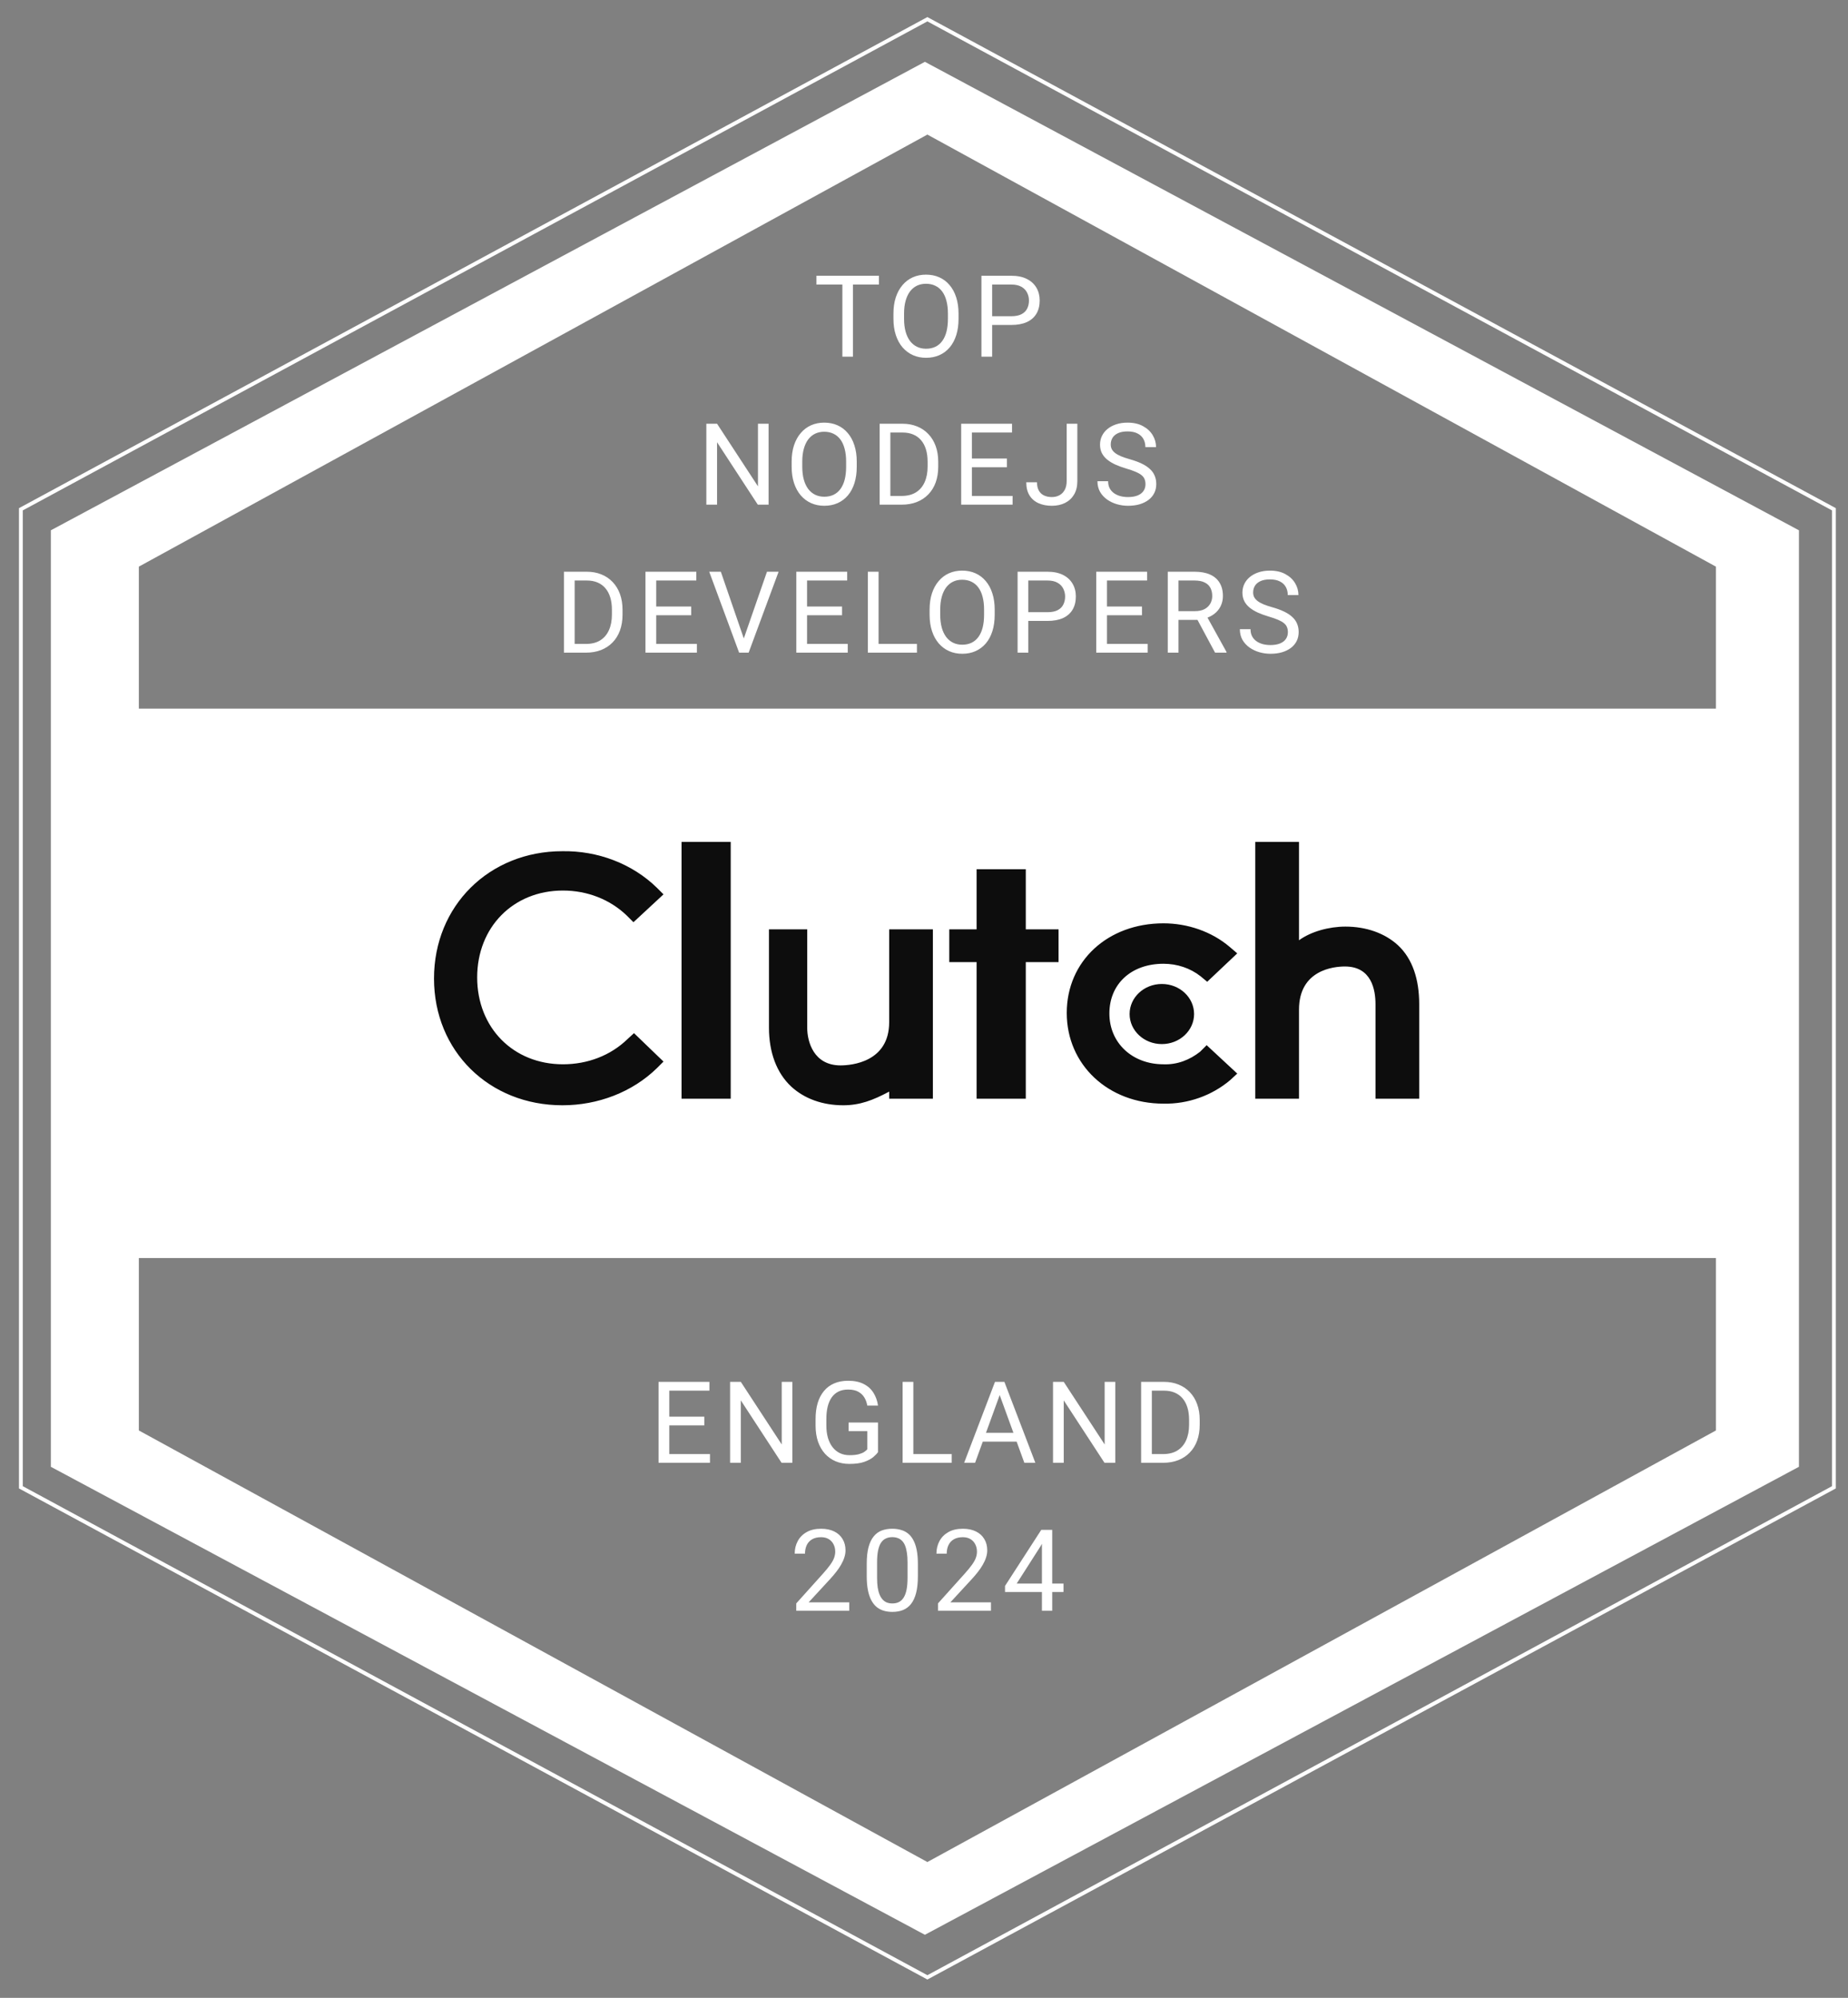 <svg width="974" height="1053" viewBox="0 0 974 1053" fill="none" xmlns="http://www.w3.org/2000/svg">
<rect x="0" y="0" width="974" height="1053" fill="#808080" stroke="none"/>
<path d="M967.573 267.834V784.511L488.786 1043.35L10 784.511V267.834L488.786 9L967.573 267.834ZM12 269.025V783.318L488.786 1041.07L965.573 783.318V269.025L488.786 11.273L12 269.025ZM948.146 279.512V773.105L487.471 1019.77L26.795 773.105V279.512L487.471 32.583L948.146 279.512ZM73.179 663.066V753.954L73.698 754.238L488.307 981.16L488.787 981.423L489.267 981.16L903.875 754.238L904.395 753.954V663.066H73.179ZM488.307 71.193L73.698 298.378L73.179 298.663V373.492H904.395V298.663L903.875 298.378L489.268 71.193L488.787 70.93L488.307 71.193Z" fill="white"/>
<path d="M296.425 448.64C315.144 448.352 333.288 455.264 346.248 467.937L349.703 471.393L333.864 486.08L330.408 482.624C321.48 473.984 309.385 469.376 296.713 469.376C270.505 469.376 251.498 488.672 251.498 515.169C251.498 541.665 270.505 560.959 296.713 560.959C309.672 560.959 321.768 556.353 330.695 547.713L334.152 544.545L349.703 559.521L346.248 562.974C333.288 575.645 315.144 582.559 296.425 582.559C257.834 582.559 228.746 554.049 228.746 515.745C228.746 477.441 257.833 448.64 296.425 448.64ZM425.446 541.665C425.446 549.153 428.902 561.54 443.014 561.54C448.773 561.54 468.645 559.809 468.646 538.785V489.824H491.685V579.103H468.646V575.359C460.006 579.971 453.094 582.559 444.454 582.559C433.51 582.559 424.006 579.102 417.095 572.771C409.318 565.571 405.286 554.625 405.286 541.665V489.824H425.446V541.665ZM613.219 486.656C625.89 486.656 638.562 490.977 648.063 499.041L652.102 502.496L636.26 517.473L632.804 514.593C627.332 510.273 620.419 507.969 613.219 507.969C596.223 507.969 584.707 518.625 584.707 534.177C584.707 549.728 596.804 560.959 613.219 560.959C620.419 561.246 627.045 558.657 632.517 554.337L635.974 550.881L652.102 565.857L648.35 569.313C638.848 577.374 626.177 581.985 613.219 581.698C584.133 581.698 562.239 561.245 562.239 533.889C562.239 506.529 583.846 486.656 613.219 486.656ZM385.128 579.103H359.208V443.744H385.128V579.103ZM540.645 489.825H557.922V507.104H540.645V579.103H514.725V507.104H500.324V489.825H514.725V458.145H540.645V489.825ZM684.644 495.585C690.975 490.977 700.485 488.384 709.126 488.384C720.069 488.384 729.857 491.841 736.771 498.177C744.544 505.377 748.001 516.32 748.001 529.28V579.103H724.96V529.28C724.96 521.792 722.945 509.408 708.832 509.408C703.074 509.408 684.644 511.136 684.644 532.16V579.103H661.603V443.744H684.644V495.585ZM612.358 518.625C621.736 518.625 629.347 525.716 629.347 534.465C629.347 543.213 621.736 550.305 612.358 550.305C602.973 550.305 595.363 543.213 595.363 534.465C595.363 525.716 602.973 518.625 612.358 518.625Z" fill="#0D0D0D"/>
<path d="M449.543 145.344V188H443.976V145.344H449.543ZM463.254 145.344V149.973H430.295V145.344H463.254ZM505.203 165.324V168.02C505.203 171.223 504.803 174.094 504.002 176.633C503.201 179.172 502.049 181.33 500.545 183.107C499.041 184.885 497.234 186.242 495.125 187.18C493.035 188.117 490.691 188.586 488.094 188.586C485.574 188.586 483.26 188.117 481.15 187.18C479.061 186.242 477.244 184.885 475.701 183.107C474.178 181.33 472.996 179.172 472.156 176.633C471.316 174.094 470.896 171.223 470.896 168.02V165.324C470.896 162.121 471.307 159.26 472.127 156.74C472.967 154.201 474.148 152.043 475.672 150.266C477.195 148.469 479.002 147.102 481.092 146.164C483.201 145.227 485.516 144.758 488.035 144.758C490.633 144.758 492.977 145.227 495.066 146.164C497.176 147.102 498.982 148.469 500.486 150.266C502.01 152.043 503.172 154.201 503.973 156.74C504.793 159.26 505.203 162.121 505.203 165.324ZM499.607 168.02V165.266C499.607 162.727 499.344 160.48 498.816 158.527C498.309 156.574 497.557 154.934 496.561 153.605C495.564 152.277 494.344 151.271 492.898 150.588C491.473 149.904 489.852 149.562 488.035 149.562C486.277 149.562 484.686 149.904 483.26 150.588C481.854 151.271 480.643 152.277 479.627 153.605C478.631 154.934 477.859 156.574 477.312 158.527C476.766 160.48 476.492 162.727 476.492 165.266V168.02C476.492 170.578 476.766 172.844 477.312 174.816C477.859 176.77 478.641 178.42 479.656 179.768C480.691 181.096 481.912 182.102 483.318 182.785C484.744 183.469 486.336 183.811 488.094 183.811C489.93 183.811 491.561 183.469 492.986 182.785C494.412 182.102 495.613 181.096 496.59 179.768C497.586 178.42 498.338 176.77 498.846 174.816C499.354 172.844 499.607 170.578 499.607 168.02ZM533.002 171.271H521.606V166.672H533.002C535.209 166.672 536.996 166.32 538.364 165.617C539.731 164.914 540.727 163.938 541.352 162.688C541.996 161.438 542.319 160.012 542.319 158.41C542.319 156.945 541.996 155.568 541.352 154.279C540.727 152.99 539.731 151.955 538.364 151.174C536.996 150.373 535.209 149.973 533.002 149.973H522.924V188H517.27V145.344H533.002C536.225 145.344 538.95 145.9 541.176 147.014C543.403 148.127 545.092 149.67 546.245 151.643C547.397 153.596 547.973 155.832 547.973 158.352C547.973 161.086 547.397 163.42 546.245 165.354C545.092 167.287 543.403 168.762 541.176 169.777C538.95 170.773 536.225 171.271 533.002 171.271ZM405.09 223.344V266H399.406L377.932 233.1V266H372.277V223.344H377.932L399.494 256.332V223.344H405.09ZM451.551 243.324V246.02C451.551 249.223 451.151 252.094 450.35 254.633C449.549 257.172 448.397 259.33 446.893 261.107C445.389 262.885 443.582 264.242 441.473 265.18C439.383 266.117 437.039 266.586 434.442 266.586C431.922 266.586 429.608 266.117 427.498 265.18C425.409 264.242 423.592 262.885 422.049 261.107C420.526 259.33 419.344 257.172 418.504 254.633C417.664 252.094 417.245 249.223 417.245 246.02V243.324C417.245 240.121 417.655 237.26 418.475 234.74C419.315 232.201 420.496 230.043 422.02 228.266C423.543 226.469 425.35 225.102 427.44 224.164C429.549 223.227 431.864 222.758 434.383 222.758C436.981 222.758 439.325 223.227 441.414 224.164C443.524 225.102 445.33 226.469 446.834 228.266C448.358 230.043 449.52 232.201 450.321 234.74C451.141 237.26 451.551 240.121 451.551 243.324ZM445.955 246.02V243.266C445.955 240.727 445.692 238.48 445.164 236.527C444.657 234.574 443.905 232.934 442.909 231.605C441.912 230.277 440.692 229.271 439.246 228.588C437.821 227.904 436.2 227.562 434.383 227.562C432.625 227.562 431.034 227.904 429.608 228.588C428.202 229.271 426.991 230.277 425.975 231.605C424.979 232.934 424.207 234.574 423.661 236.527C423.114 238.48 422.84 240.727 422.84 243.266V246.02C422.84 248.578 423.114 250.844 423.661 252.816C424.207 254.77 424.989 256.42 426.004 257.768C427.039 259.096 428.26 260.102 429.666 260.785C431.092 261.469 432.684 261.811 434.442 261.811C436.278 261.811 437.909 261.469 439.334 260.785C440.76 260.102 441.961 259.096 442.938 257.768C443.934 256.42 444.686 254.77 445.194 252.816C445.702 250.844 445.955 248.578 445.955 246.02ZM475.161 266H466.255L466.313 261.4H475.161C478.208 261.4 480.747 260.766 482.778 259.496C484.809 258.207 486.333 256.41 487.348 254.105C488.384 251.781 488.901 249.066 488.901 245.961V243.354C488.901 240.912 488.608 238.744 488.022 236.85C487.436 234.936 486.577 233.324 485.444 232.016C484.311 230.688 482.925 229.682 481.284 228.998C479.663 228.314 477.798 227.973 475.688 227.973H466.079V223.344H475.688C478.481 223.344 481.03 223.812 483.335 224.75C485.639 225.668 487.622 227.006 489.282 228.764C490.962 230.502 492.251 232.611 493.149 235.092C494.048 237.553 494.497 240.326 494.497 243.412V245.961C494.497 249.047 494.048 251.83 493.149 254.311C492.251 256.771 490.952 258.871 489.253 260.609C487.573 262.348 485.542 263.686 483.159 264.623C480.796 265.541 478.13 266 475.161 266ZM469.272 223.344V266H463.618V223.344H469.272ZM533.693 261.4V266H511.105V261.4H533.693ZM512.247 223.344V266H506.593V223.344H512.247ZM530.704 241.684V246.283H511.105V241.684H530.704ZM533.4 223.344V227.973H511.105V223.344H533.4ZM562.195 253.549V223.344H567.82V253.549C567.82 256.361 567.244 258.734 566.091 260.668C564.939 262.602 563.347 264.076 561.316 265.092C559.304 266.088 556.99 266.586 554.373 266.586C551.755 266.586 549.431 266.137 547.4 265.238C545.369 264.34 543.777 262.973 542.625 261.137C541.472 259.301 540.896 256.986 540.896 254.193H546.55C546.55 255.99 546.882 257.465 547.546 258.617C548.211 259.77 549.129 260.619 550.3 261.166C551.492 261.713 552.849 261.986 554.373 261.986C555.857 261.986 557.185 261.674 558.357 261.049C559.548 260.404 560.486 259.457 561.17 258.207C561.853 256.938 562.195 255.385 562.195 253.549ZM603.734 255.219C603.734 254.223 603.578 253.344 603.266 252.582C602.973 251.801 602.445 251.098 601.684 250.473C600.941 249.848 599.906 249.252 598.578 248.686C597.27 248.119 595.609 247.543 593.598 246.957C591.488 246.332 589.584 245.639 587.885 244.877C586.186 244.096 584.73 243.207 583.52 242.211C582.309 241.215 581.381 240.072 580.736 238.783C580.092 237.494 579.77 236.02 579.77 234.359C579.77 232.699 580.111 231.166 580.795 229.76C581.479 228.354 582.455 227.133 583.725 226.098C585.014 225.043 586.547 224.223 588.324 223.637C590.102 223.051 592.084 222.758 594.271 222.758C597.475 222.758 600.189 223.373 602.416 224.604C604.662 225.814 606.371 227.406 607.543 229.379C608.715 231.332 609.301 233.422 609.301 235.648H603.676C603.676 234.047 603.334 232.631 602.65 231.4C601.967 230.15 600.932 229.174 599.545 228.471C598.158 227.748 596.4 227.387 594.271 227.387C592.26 227.387 590.6 227.689 589.291 228.295C587.982 228.9 587.006 229.721 586.361 230.756C585.736 231.791 585.424 232.973 585.424 234.301C585.424 235.199 585.609 236.02 585.98 236.762C586.371 237.484 586.967 238.158 587.768 238.783C588.588 239.408 589.623 239.984 590.873 240.512C592.143 241.039 593.656 241.547 595.414 242.035C597.836 242.719 599.926 243.48 601.684 244.32C603.441 245.16 604.887 246.107 606.02 247.162C607.172 248.197 608.021 249.379 608.568 250.707C609.135 252.016 609.418 253.5 609.418 255.16C609.418 256.898 609.066 258.471 608.363 259.877C607.66 261.283 606.654 262.484 605.346 263.48C604.037 264.477 602.465 265.248 600.629 265.795C598.812 266.322 596.781 266.586 594.535 266.586C592.562 266.586 590.619 266.312 588.705 265.766C586.811 265.219 585.082 264.398 583.52 263.305C581.977 262.211 580.736 260.863 579.799 259.262C578.881 257.641 578.422 255.766 578.422 253.637H584.047C584.047 255.102 584.33 256.361 584.896 257.416C585.463 258.451 586.234 259.311 587.211 259.994C588.207 260.678 589.33 261.186 590.58 261.518C591.85 261.83 593.168 261.986 594.535 261.986C596.508 261.986 598.178 261.713 599.545 261.166C600.912 260.619 601.947 259.838 602.65 258.822C603.373 257.807 603.734 256.605 603.734 255.219ZM308.769 344H299.863L299.921 339.4H308.769C311.816 339.4 314.355 338.766 316.386 337.496C318.417 336.207 319.941 334.41 320.956 332.105C321.991 329.781 322.509 327.066 322.509 323.961V321.354C322.509 318.912 322.216 316.744 321.63 314.85C321.044 312.936 320.185 311.324 319.052 310.016C317.919 308.688 316.532 307.682 314.892 306.998C313.271 306.314 311.405 305.973 309.296 305.973H299.687V301.344H309.296C312.089 301.344 314.638 301.812 316.943 302.75C319.247 303.668 321.23 305.006 322.89 306.764C324.57 308.502 325.859 310.611 326.757 313.092C327.655 315.553 328.105 318.326 328.105 321.412V323.961C328.105 327.047 327.655 329.83 326.757 332.311C325.859 334.771 324.56 336.871 322.861 338.609C321.181 340.348 319.15 341.686 316.767 342.623C314.404 343.541 311.738 344 308.769 344ZM302.88 301.344V344H297.226V301.344H302.88ZM367.3 339.4V344H344.713V339.4H367.3ZM345.855 301.344V344H340.201V301.344H345.855ZM364.312 319.684V324.283H344.713V319.684H364.312ZM367.007 301.344V305.973H344.713V301.344H367.007ZM391.672 337.525L404.24 301.344H410.363L394.572 344H390.207L391.672 337.525ZM379.924 301.344L392.375 337.525L393.928 344H389.562L373.801 301.344H379.924ZM446.805 339.4V344H424.217V339.4H446.805ZM425.36 301.344V344H419.705V301.344H425.36ZM443.817 319.684V324.283H424.217V319.684H443.817ZM446.512 301.344V305.973H424.217V301.344H446.512ZM483.276 339.4V344H461.948V339.4H483.276ZM463.061 301.344V344H457.407V301.344H463.061ZM524.259 321.324V324.02C524.259 327.223 523.859 330.094 523.058 332.633C522.257 335.172 521.105 337.33 519.601 339.107C518.097 340.885 516.29 342.242 514.181 343.18C512.091 344.117 509.747 344.586 507.15 344.586C504.63 344.586 502.316 344.117 500.206 343.18C498.116 342.242 496.3 340.885 494.757 339.107C493.234 337.33 492.052 335.172 491.212 332.633C490.372 330.094 489.952 327.223 489.952 324.02V321.324C489.952 318.121 490.363 315.26 491.183 312.74C492.023 310.201 493.204 308.043 494.728 306.266C496.251 304.469 498.058 303.102 500.148 302.164C502.257 301.227 504.571 300.758 507.091 300.758C509.689 300.758 512.032 301.227 514.122 302.164C516.232 303.102 518.038 304.469 519.542 306.266C521.066 308.043 522.228 310.201 523.029 312.74C523.849 315.26 524.259 318.121 524.259 321.324ZM518.663 324.02V321.266C518.663 318.727 518.4 316.48 517.872 314.527C517.364 312.574 516.613 310.934 515.616 309.605C514.62 308.277 513.4 307.271 511.954 306.588C510.529 305.904 508.907 305.562 507.091 305.562C505.333 305.562 503.741 305.904 502.316 306.588C500.909 307.271 499.698 308.277 498.683 309.605C497.687 310.934 496.915 312.574 496.368 314.527C495.821 316.48 495.548 318.727 495.548 321.266V324.02C495.548 326.578 495.821 328.844 496.368 330.816C496.915 332.77 497.696 334.42 498.712 335.768C499.747 337.096 500.968 338.102 502.374 338.785C503.8 339.469 505.392 339.811 507.15 339.811C508.986 339.811 510.616 339.469 512.042 338.785C513.468 338.102 514.669 337.096 515.646 335.768C516.642 334.42 517.394 332.77 517.902 330.816C518.409 328.844 518.663 326.578 518.663 324.02ZM552.058 327.271H540.662V322.672H552.058C554.265 322.672 556.052 322.32 557.42 321.617C558.787 320.914 559.783 319.938 560.408 318.688C561.052 317.438 561.375 316.012 561.375 314.41C561.375 312.945 561.052 311.568 560.408 310.279C559.783 308.99 558.787 307.955 557.42 307.174C556.052 306.373 554.265 305.973 552.058 305.973H541.98V344H536.326V301.344H552.058C555.281 301.344 558.005 301.9 560.232 303.014C562.459 304.127 564.148 305.67 565.3 307.643C566.453 309.596 567.029 311.832 567.029 314.352C567.029 317.086 566.453 319.42 565.3 321.354C564.148 323.287 562.459 324.762 560.232 325.777C558.005 326.773 555.281 327.271 552.058 327.271ZM604.877 339.4V344H582.289V339.4H604.877ZM583.432 301.344V344H577.777V301.344H583.432ZM601.889 319.684V324.283H582.289V319.684H601.889ZM604.584 301.344V305.973H582.289V301.344H604.584ZM615.479 301.344H629.6C632.803 301.344 635.508 301.832 637.715 302.809C639.942 303.785 641.631 305.23 642.784 307.145C643.955 309.039 644.541 311.373 644.541 314.146C644.541 316.1 644.141 317.887 643.34 319.508C642.559 321.109 641.426 322.477 639.942 323.609C638.477 324.723 636.719 325.553 634.668 326.1L633.086 326.715H619.815L619.756 322.115H629.776C631.807 322.115 633.496 321.764 634.844 321.061C636.192 320.338 637.207 319.371 637.891 318.16C638.575 316.949 638.916 315.611 638.916 314.146C638.916 312.506 638.594 311.07 637.95 309.84C637.305 308.609 636.289 307.662 634.903 306.998C633.536 306.314 631.768 305.973 629.6 305.973H621.133V344H615.479V301.344ZM640.411 344L630.039 324.664L635.928 324.635L646.446 343.648V344H640.411ZM678.786 333.219C678.786 332.223 678.63 331.344 678.317 330.582C678.024 329.801 677.497 329.098 676.735 328.473C675.993 327.848 674.958 327.252 673.63 326.686C672.321 326.119 670.661 325.543 668.649 324.957C666.54 324.332 664.636 323.639 662.936 322.877C661.237 322.096 659.782 321.207 658.571 320.211C657.36 319.215 656.432 318.072 655.788 316.783C655.143 315.494 654.821 314.02 654.821 312.359C654.821 310.699 655.163 309.166 655.846 307.76C656.53 306.354 657.507 305.133 658.776 304.098C660.065 303.043 661.598 302.223 663.376 301.637C665.153 301.051 667.136 300.758 669.323 300.758C672.526 300.758 675.241 301.373 677.468 302.604C679.714 303.814 681.423 305.406 682.595 307.379C683.766 309.332 684.352 311.422 684.352 313.648H678.727C678.727 312.047 678.386 310.631 677.702 309.4C677.018 308.15 675.983 307.174 674.596 306.471C673.21 305.748 671.452 305.387 669.323 305.387C667.311 305.387 665.651 305.689 664.343 306.295C663.034 306.9 662.057 307.721 661.413 308.756C660.788 309.791 660.475 310.973 660.475 312.301C660.475 313.199 660.661 314.02 661.032 314.762C661.423 315.484 662.018 316.158 662.819 316.783C663.639 317.408 664.675 317.984 665.925 318.512C667.194 319.039 668.708 319.547 670.466 320.035C672.888 320.719 674.977 321.48 676.735 322.32C678.493 323.16 679.938 324.107 681.071 325.162C682.223 326.197 683.073 327.379 683.62 328.707C684.186 330.016 684.47 331.5 684.47 333.16C684.47 334.898 684.118 336.471 683.415 337.877C682.712 339.283 681.706 340.484 680.397 341.48C679.089 342.477 677.516 343.248 675.68 343.795C673.864 344.322 671.833 344.586 669.587 344.586C667.614 344.586 665.671 344.312 663.757 343.766C661.862 343.219 660.134 342.398 658.571 341.305C657.028 340.211 655.788 338.863 654.85 337.262C653.932 335.641 653.473 333.766 653.473 331.637H659.098C659.098 333.102 659.382 334.361 659.948 335.416C660.514 336.451 661.286 337.311 662.263 337.994C663.259 338.678 664.382 339.186 665.632 339.518C666.901 339.83 668.22 339.986 669.587 339.986C671.559 339.986 673.229 339.713 674.596 339.166C675.964 338.619 676.999 337.838 677.702 336.822C678.425 335.807 678.786 334.605 678.786 333.219Z" fill="white"/>
<path d="M374.196 766.4V771H351.608V766.4H374.196ZM352.751 728.344V771H347.096V728.344H352.751ZM371.208 746.684V751.283H351.608V746.684H371.208ZM373.903 728.344V732.973H351.608V728.344H373.903ZM417.611 728.344V771H411.927L390.452 738.1V771H384.798V728.344H390.452L412.015 761.332V728.344H417.611ZM462.754 749.76V765.375C462.226 766.156 461.386 767.035 460.234 768.012C459.082 768.969 457.49 769.809 455.459 770.531C453.447 771.234 450.849 771.586 447.666 771.586C445.068 771.586 442.675 771.137 440.488 770.238C438.32 769.32 436.435 767.992 434.834 766.254C433.252 764.496 432.021 762.367 431.142 759.867C430.283 757.348 429.853 754.496 429.853 751.312V748.002C429.853 744.818 430.224 741.977 430.966 739.477C431.728 736.977 432.841 734.857 434.306 733.119C435.771 731.361 437.568 730.033 439.697 729.135C441.826 728.217 444.267 727.758 447.021 727.758C450.283 727.758 453.007 728.324 455.195 729.457C457.402 730.57 459.121 732.113 460.351 734.086C461.601 736.059 462.402 738.305 462.754 740.824H457.099C456.845 739.281 456.337 737.875 455.576 736.605C454.834 735.336 453.769 734.32 452.382 733.559C450.996 732.777 449.209 732.387 447.021 732.387C445.048 732.387 443.339 732.748 441.894 733.471C440.449 734.193 439.257 735.229 438.32 736.576C437.382 737.924 436.679 739.555 436.211 741.469C435.761 743.383 435.537 745.541 435.537 747.943V751.312C435.537 753.773 435.82 755.971 436.386 757.904C436.972 759.838 437.802 761.488 438.877 762.855C439.951 764.203 441.23 765.229 442.714 765.932C444.218 766.635 445.879 766.986 447.695 766.986C449.707 766.986 451.337 766.82 452.587 766.488C453.837 766.137 454.814 765.727 455.517 765.258C456.22 764.77 456.757 764.311 457.129 763.881V754.33H447.255V749.76H462.754ZM501.598 766.4V771H480.27V766.4H501.598ZM481.383 728.344V771H475.729V728.344H481.383ZM528.049 732.123L513.928 771H508.157L524.416 728.344H528.137L528.049 732.123ZM539.885 771L525.735 732.123L525.647 728.344H529.368L545.686 771H539.885ZM539.153 755.209V759.838H515.188V755.209H539.153ZM587.811 728.344V771H582.128L560.653 738.1V771H554.999V728.344H560.653L582.216 761.332V728.344H587.811ZM612.974 771H604.068L604.126 766.4H612.974C616.021 766.4 618.56 765.766 620.591 764.496C622.622 763.207 624.146 761.41 625.161 759.105C626.196 756.781 626.714 754.066 626.714 750.961V748.354C626.714 745.912 626.421 743.744 625.835 741.85C625.249 739.936 624.39 738.324 623.257 737.016C622.124 735.688 620.738 734.682 619.097 733.998C617.476 733.314 615.611 732.973 613.501 732.973H603.892V728.344H613.501C616.294 728.344 618.843 728.812 621.148 729.75C623.452 730.668 625.435 732.006 627.095 733.764C628.775 735.502 630.064 737.611 630.962 740.092C631.861 742.553 632.31 745.326 632.31 748.412V750.961C632.31 754.047 631.861 756.83 630.962 759.311C630.064 761.771 628.765 763.871 627.066 765.609C625.386 767.348 623.355 768.686 620.972 769.623C618.609 770.541 615.943 771 612.974 771ZM607.085 728.344V771H601.431V728.344H607.085ZM447.594 844.547V849H419.674V845.104L433.649 829.547C435.368 827.633 436.696 826.012 437.633 824.684C438.59 823.336 439.254 822.135 439.625 821.08C440.016 820.006 440.211 818.912 440.211 817.799C440.211 816.393 439.918 815.123 439.332 813.99C438.766 812.838 437.926 811.92 436.813 811.236C435.7 810.553 434.352 810.211 432.77 810.211C430.875 810.211 429.293 810.582 428.024 811.324C426.774 812.047 425.836 813.062 425.211 814.371C424.586 815.68 424.274 817.184 424.274 818.883H418.854C418.854 816.48 419.381 814.283 420.436 812.291C421.491 810.299 423.053 808.717 425.123 807.545C427.194 806.354 429.743 805.758 432.77 805.758C435.465 805.758 437.77 806.236 439.684 807.193C441.598 808.131 443.063 809.459 444.079 811.178C445.114 812.877 445.631 814.869 445.631 817.154C445.631 818.404 445.416 819.674 444.987 820.963C444.577 822.232 444 823.502 443.258 824.771C442.536 826.041 441.686 827.291 440.709 828.521C439.752 829.752 438.727 830.963 437.633 832.154L426.207 844.547H447.594ZM483.772 824.273V830.777C483.772 834.273 483.46 837.223 482.835 839.625C482.21 842.027 481.311 843.961 480.139 845.426C478.968 846.891 477.552 847.955 475.891 848.619C474.251 849.264 472.395 849.586 470.325 849.586C468.684 849.586 467.171 849.381 465.784 848.971C464.397 848.561 463.147 847.906 462.034 847.008C460.94 846.09 460.003 844.898 459.221 843.434C458.44 841.969 457.845 840.191 457.434 838.102C457.024 836.012 456.819 833.57 456.819 830.777V824.273C456.819 820.777 457.132 817.848 457.757 815.484C458.401 813.121 459.309 811.227 460.481 809.801C461.653 808.355 463.059 807.32 464.7 806.695C466.36 806.07 468.216 805.758 470.266 805.758C471.927 805.758 473.45 805.963 474.837 806.373C476.243 806.764 477.493 807.398 478.587 808.277C479.68 809.137 480.608 810.289 481.37 811.734C482.151 813.16 482.747 814.908 483.157 816.979C483.567 819.049 483.772 821.48 483.772 824.273ZM478.323 831.656V823.365C478.323 821.451 478.206 819.771 477.971 818.326C477.757 816.861 477.434 815.611 477.005 814.576C476.575 813.541 476.028 812.701 475.364 812.057C474.72 811.412 473.968 810.943 473.108 810.65C472.268 810.338 471.321 810.182 470.266 810.182C468.977 810.182 467.835 810.426 466.839 810.914C465.843 811.383 465.003 812.135 464.319 813.17C463.655 814.205 463.147 815.562 462.796 817.242C462.444 818.922 462.268 820.963 462.268 823.365V831.656C462.268 833.57 462.376 835.26 462.591 836.725C462.825 838.189 463.167 839.459 463.616 840.533C464.065 841.588 464.612 842.457 465.257 843.141C465.901 843.824 466.643 844.332 467.483 844.664C468.343 844.977 469.29 845.133 470.325 845.133C471.653 845.133 472.815 844.879 473.811 844.371C474.807 843.863 475.637 843.072 476.302 841.998C476.985 840.904 477.493 839.508 477.825 837.809C478.157 836.09 478.323 834.039 478.323 831.656ZM522.294 844.547V849H494.374V845.104L508.349 829.547C510.068 827.633 511.396 826.012 512.333 824.684C513.29 823.336 513.954 822.135 514.325 821.08C514.716 820.006 514.911 818.912 514.911 817.799C514.911 816.393 514.618 815.123 514.032 813.99C513.466 812.838 512.626 811.92 511.513 811.236C510.4 810.553 509.052 810.211 507.47 810.211C505.575 810.211 503.993 810.582 502.724 811.324C501.474 812.047 500.536 813.062 499.911 814.371C499.286 815.68 498.974 817.184 498.974 818.883H493.554C493.554 816.48 494.081 814.283 495.136 812.291C496.191 810.299 497.753 808.717 499.823 807.545C501.894 806.354 504.443 805.758 507.47 805.758C510.165 805.758 512.47 806.236 514.384 807.193C516.298 808.131 517.763 809.459 518.779 811.178C519.814 812.877 520.331 814.869 520.331 817.154C520.331 818.404 520.116 819.674 519.687 820.963C519.277 822.232 518.7 823.502 517.958 824.771C517.236 826.041 516.386 827.291 515.409 828.521C514.452 829.752 513.427 830.963 512.333 832.154L500.907 844.547H522.294ZM560.523 834.645V839.098H529.703V835.904L548.804 806.344H553.228L548.482 814.898L535.855 834.645H560.523ZM554.576 806.344V849H549.156V806.344H554.576Z" fill="white"/>
</svg>
